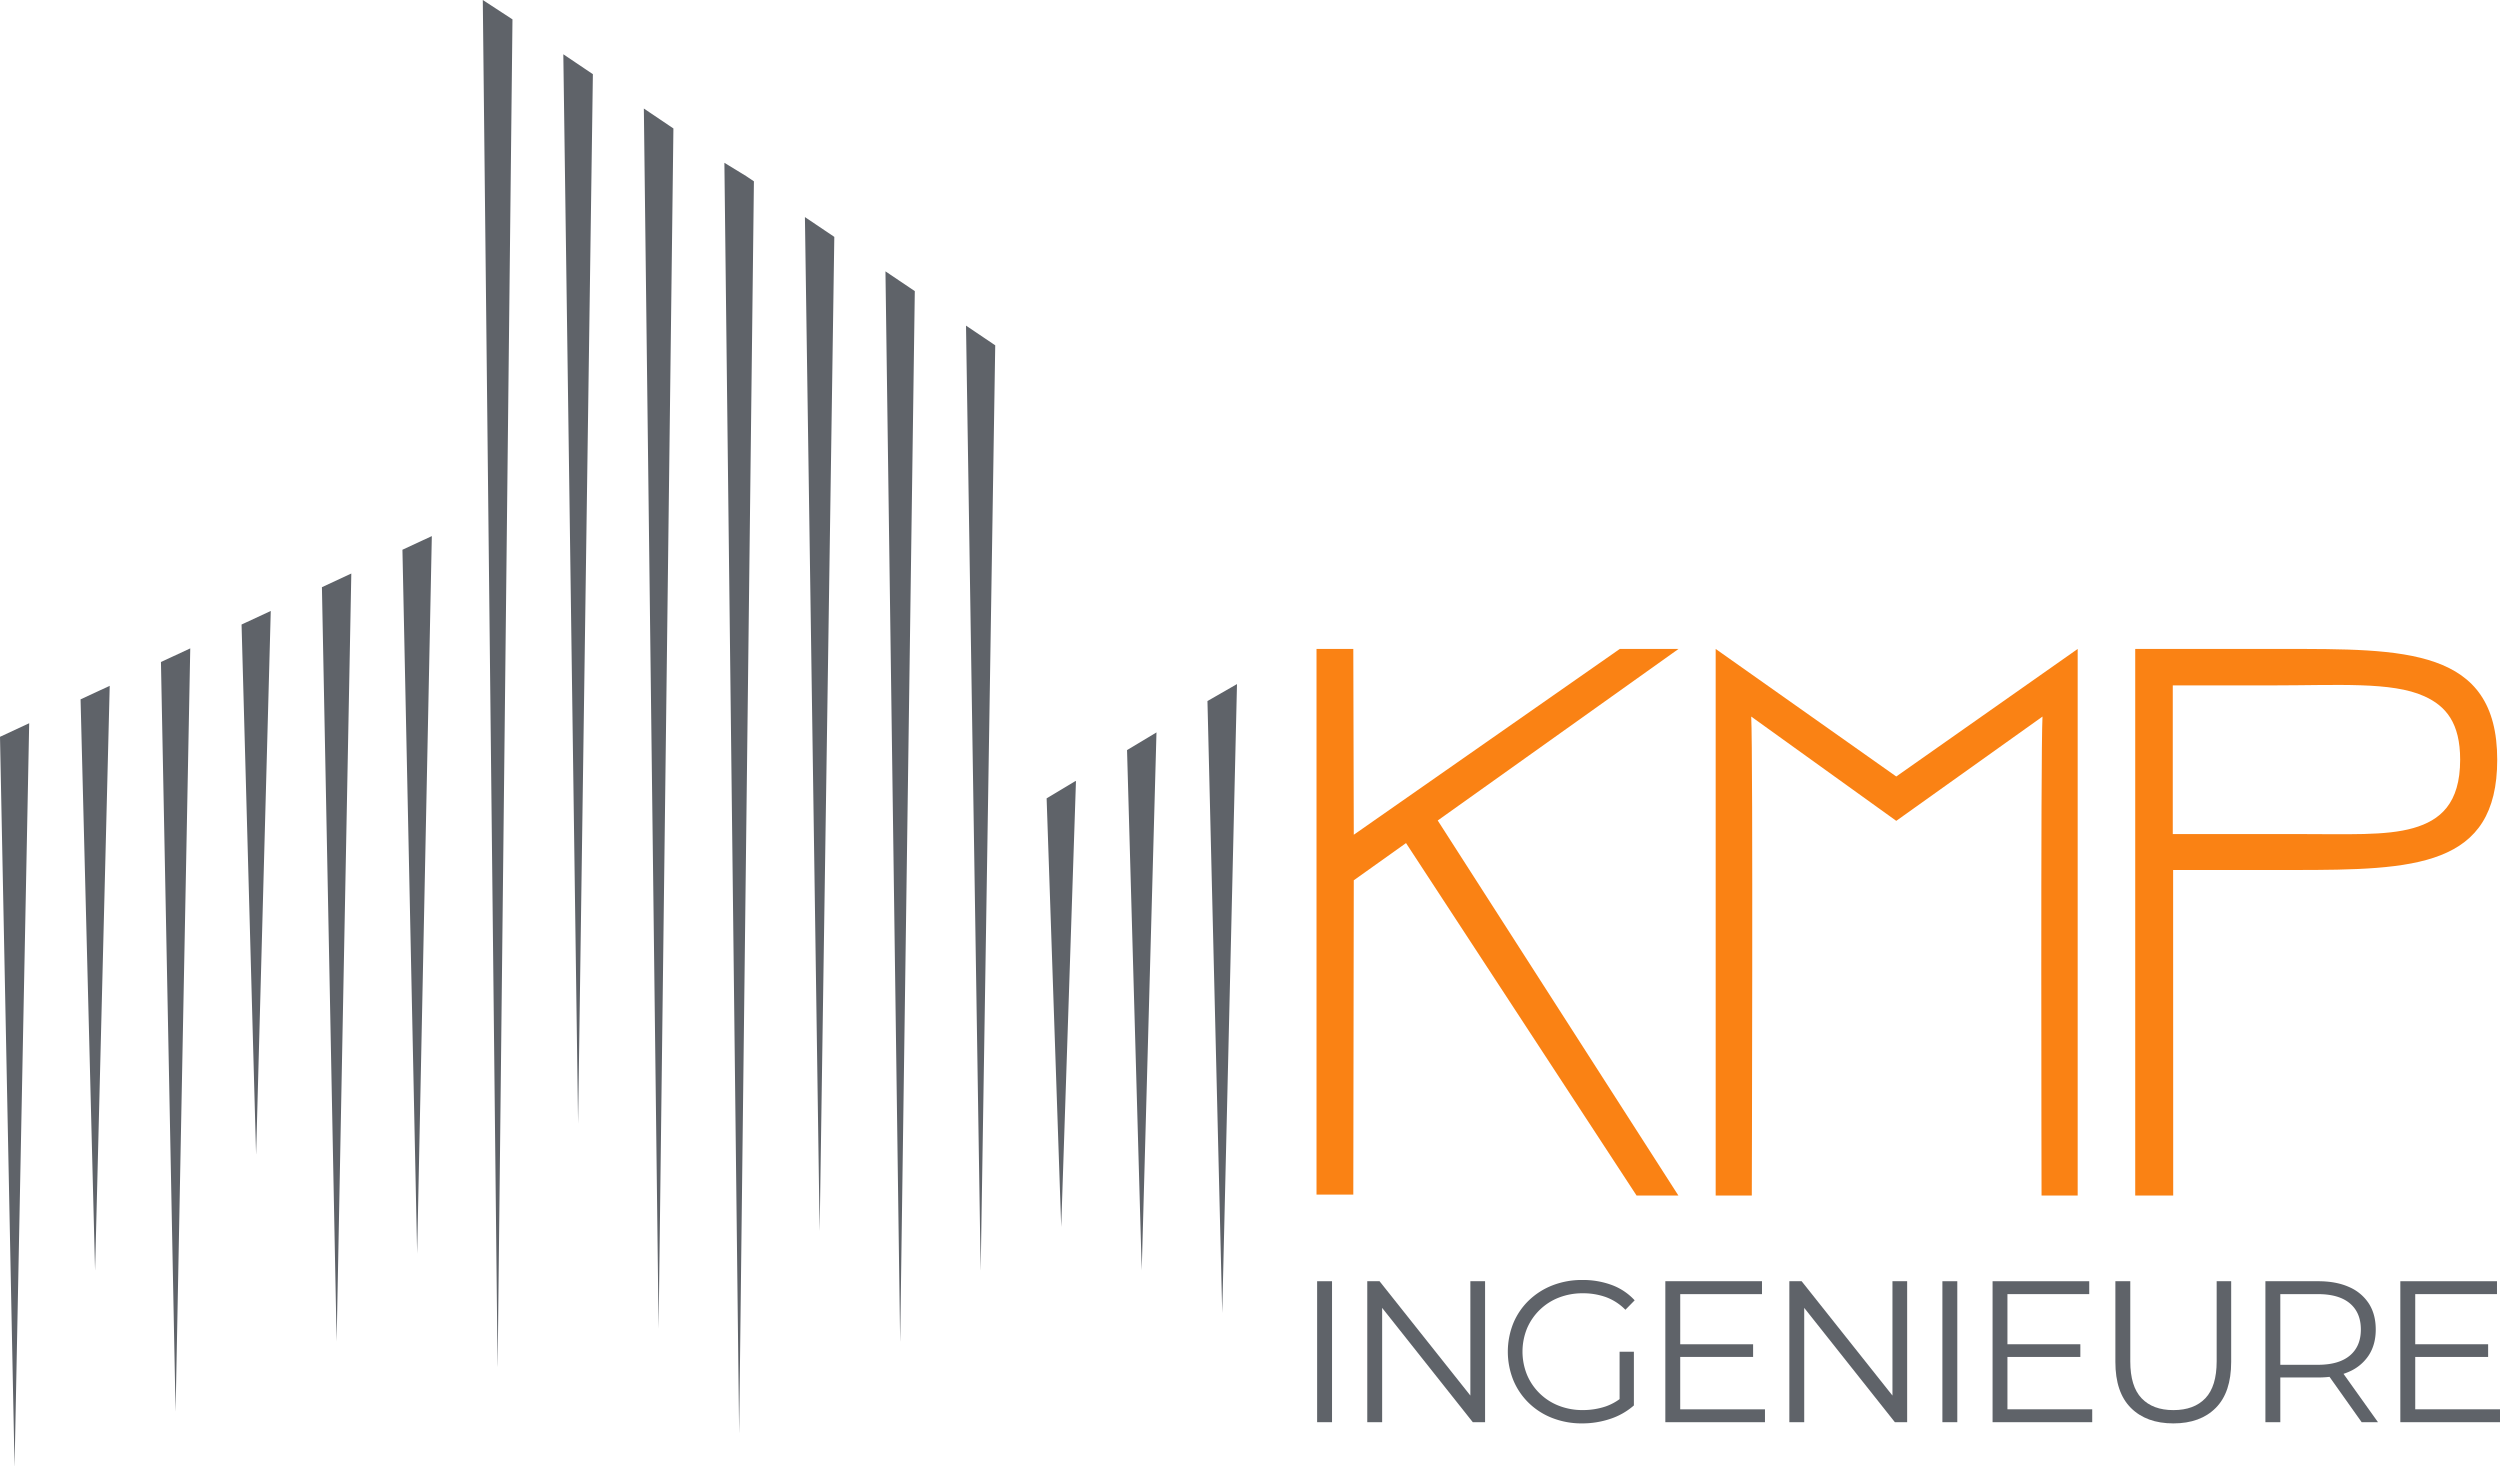 <svg xmlns="http://www.w3.org/2000/svg" viewBox="0 0 2085.62 1223.38">
    <defs>
        <style>.cls-1{fill:#5f6369;}.cls-2{fill:#fa8214;}</style>
    </defs>
    <polygon class="cls-1" points="79.3 1059.73 79.31 1059.28 79.33 1059.73 79.36 1058.24 91.53 572.14 67.21 583.44 79.3 1059.73"/>
    <polygon class="cls-1" points="12.13 1223.38 12.15 1222.82 12.16 1223.38 12.2 1221.16 24.35 603.36 0 614.68 12.13 1223.38"/>
    <polygon class="cls-1" points="146.47 1177.38 146.49 1176.84 146.49 1177.38 146.52 1175.82 158.72 540.91 134.27 552.27 146.47 1177.38"/>
    <polygon class="cls-1" points="280.83 1119.23 293.08 478.46 268.56 489.86 280.83 1119.23"/>
    <polygon class="cls-1" points="415 1130.23 415.11 1140.38 415.13 1138.49 415.16 1140.38 427.53 16.16 402.77 0 415 1130.23"/>
    <polygon class="cls-1" points="348 1045.91 360.25 447.24 335.73 458.63 348 1045.91"/>
    <polygon class="cls-1" points="213.63 963.04 213.65 962.68 213.66 963.04 213.68 962.12 225.88 509.69 201.52 521.01 213.63 963.04"/>
    <polygon class="cls-1" points="818.07 1056.9 818.11 1059.73 818.12 1059.01 818.14 1059.73 830.27 288.08 805.89 271.65 818.07 1056.9"/>
    <polygon class="cls-1" points="873.14 666.03 885.31 1023.6 897.62 651.53 896.91 651.76 873.14 666.03"/>
    <polygon class="cls-1" points="482.27 937.54 494.61 61.89 469.95 45.27 482.27 937.54"/>
    <polygon class="cls-1" points="604.32 135.82 616.59 1193.25 616.61 1195.38 616.62 1194.55 616.64 1195.38 628.95 151.28 622.4 146.86 604.32 135.82"/>
    <polygon class="cls-1" points="683.75 1024.71 683.78 1026.79 683.78 1026.07 683.8 1026.79 696.02 197.62 671.5 181.09 683.75 1024.71"/>
    <polygon class="cls-1" points="750.9 1116.51 750.94 1119.23 750.96 1118.42 750.97 1119.23 763.17 242.86 738.69 226.37 750.9 1116.51"/>
    <polygon class="cls-1" points="549.44 1108.6 561.79 107.16 537.13 90.54 549.44 1108.6"/>
    <polygon class="cls-1" points="952.48 1059.73 964.79 611.01 940.23 625.76 952.48 1059.73"/>
    <polygon class="cls-1" points="1019.64 1095.38 1031.96 570.69 1007.32 584.84 1019.64 1095.38"/>
    <path class="cls-2" d="M2008,1013h30.69l.4,155L2261,1013h49l-270.91,193-.4,262.21H2008Zm74.05,161,27-18L2309.9,1469l-34.89,0Z" transform="translate(-909.7 -471.62)"/>
    <path class="cls-2" d="M2491.65,1119.41,2341,1013v456h30.14s1.13-368.4-.49-399.59l121,87,122-87c-1.63,31.19-.79,399.59-.79,399.59H2643V1013Z" transform="translate(-909.7 -471.62)"/>
    <path class="cls-2" d="M2691,1013h123c101.12,0,179-1.2,179,92.41,0,89.64-68.82,92-169.75,92H2722.62l.07,271.59H2691Zm131.21,154.41c47.05,0,77.79,1.61,100.87-5,22.22-6.38,39-20.25,39-57,0-30.6-11.75-44.79-30-53-27.12-12.24-71.72-9-126.84-9h-82.9v124Z" transform="translate(-909.7 -471.62)"/>
    <path class="cls-1" d="M2008.51,1658.08v-117.6h12.43v117.6Z" transform="translate(-909.7 -471.62)"/>
    <path class="cls-1" d="M2050.34,1658.08v-117.6h10.25l81.14,102.14h-5.38V1540.48h12.27v117.6h-10.25l-81-102.14h5.38v102.14Z" transform="translate(-909.7 -471.62)"/>
    <path class="cls-1" d="M2229.59,1659.09a67.19,67.19,0,0,1-24.78-4.46,58.43,58.43,0,0,1-19.65-12.51,57.06,57.06,0,0,1-12.94-19,63.9,63.9,0,0,1,0-47.71,56.6,56.6,0,0,1,13-19,59.61,59.61,0,0,1,19.74-12.52,67.39,67.39,0,0,1,24.78-4.45,69.43,69.43,0,0,1,24.61,4.2,49,49,0,0,1,19.07,12.77l-7.73,7.89a44.11,44.11,0,0,0-16.29-10.58,56.61,56.61,0,0,0-19.16-3.19,54.15,54.15,0,0,0-20.07,3.61,47.53,47.53,0,0,0-26.55,25.71,51.47,51.47,0,0,0,0,38.72,47.33,47.33,0,0,0,26.55,25.79,53.72,53.72,0,0,0,19.91,3.61,59.51,59.51,0,0,0,19.06-3,44.49,44.49,0,0,0,16.55-10.25l7.06,9.4a56.75,56.75,0,0,1-19.66,11.18A73.35,73.35,0,0,1,2229.59,1659.09Zm31.25-16.47v-43.34h11.93v44.85Z" transform="translate(-909.7 -471.62)"/>
    <path class="cls-1" d="M2311.41,1647.33h70.72v10.75H2299v-117.6h80.64v10.75h-68.21Zm-1.35-54.27h62.16v10.59h-62.16Z" transform="translate(-909.7 -471.62)"/>
    <path class="cls-1" d="M2402.46,1658.08v-117.6h10.25l81.14,102.14h-5.37V1540.48h12.26v117.6h-10.25l-81-102.14h5.37v102.14Z" transform="translate(-909.7 -471.62)"/>
    <path class="cls-1" d="M2530.14,1658.08v-117.6h12.43v117.6Z" transform="translate(-909.7 -471.62)"/>
    <path class="cls-1" d="M2584.4,1647.33h70.73v10.75H2572v-117.6h80.64v10.75H2584.4Zm-1.34-54.27h62.16v10.59h-62.16Z" transform="translate(-909.7 -471.62)"/>
    <path class="cls-1" d="M2722.83,1659.09q-22.51,0-35.45-12.94t-12.93-38.3v-67.37h12.43v66.86q0,20.84,9.41,30.75t26.54,9.91q17.31,0,26.71-9.91t9.41-30.75v-66.86h12.1v67.37q0,25.37-12.85,38.3T2722.83,1659.09Z" transform="translate(-909.7 -471.62)"/>
    <path class="cls-1" d="M2799.61,1658.08v-117.6h44q15,0,25.71,4.79a37.07,37.07,0,0,1,16.55,13.77q5.79,9,5.79,21.76,0,12.43-5.79,21.42a37.16,37.16,0,0,1-16.55,13.78q-10.76,4.79-25.71,4.78H2806.5l5.54-5.71v43Zm12.43-42-5.54-5.88h36.79q17.64,0,26.79-7.73t9.16-21.67q0-14.11-9.16-21.84t-26.79-7.73H2806.5l5.54-5.88Zm67.87,42-30.24-42.67h13.44l30.41,42.67Z" transform="translate(-909.7 -471.62)"/>
    <path class="cls-1" d="M2924.6,1647.33h70.73v10.75h-83.16v-117.6h80.64v10.75H2924.6Zm-1.35-54.27h62.16v10.59h-62.16Z" transform="translate(-909.7 -471.62)"/>
</svg>